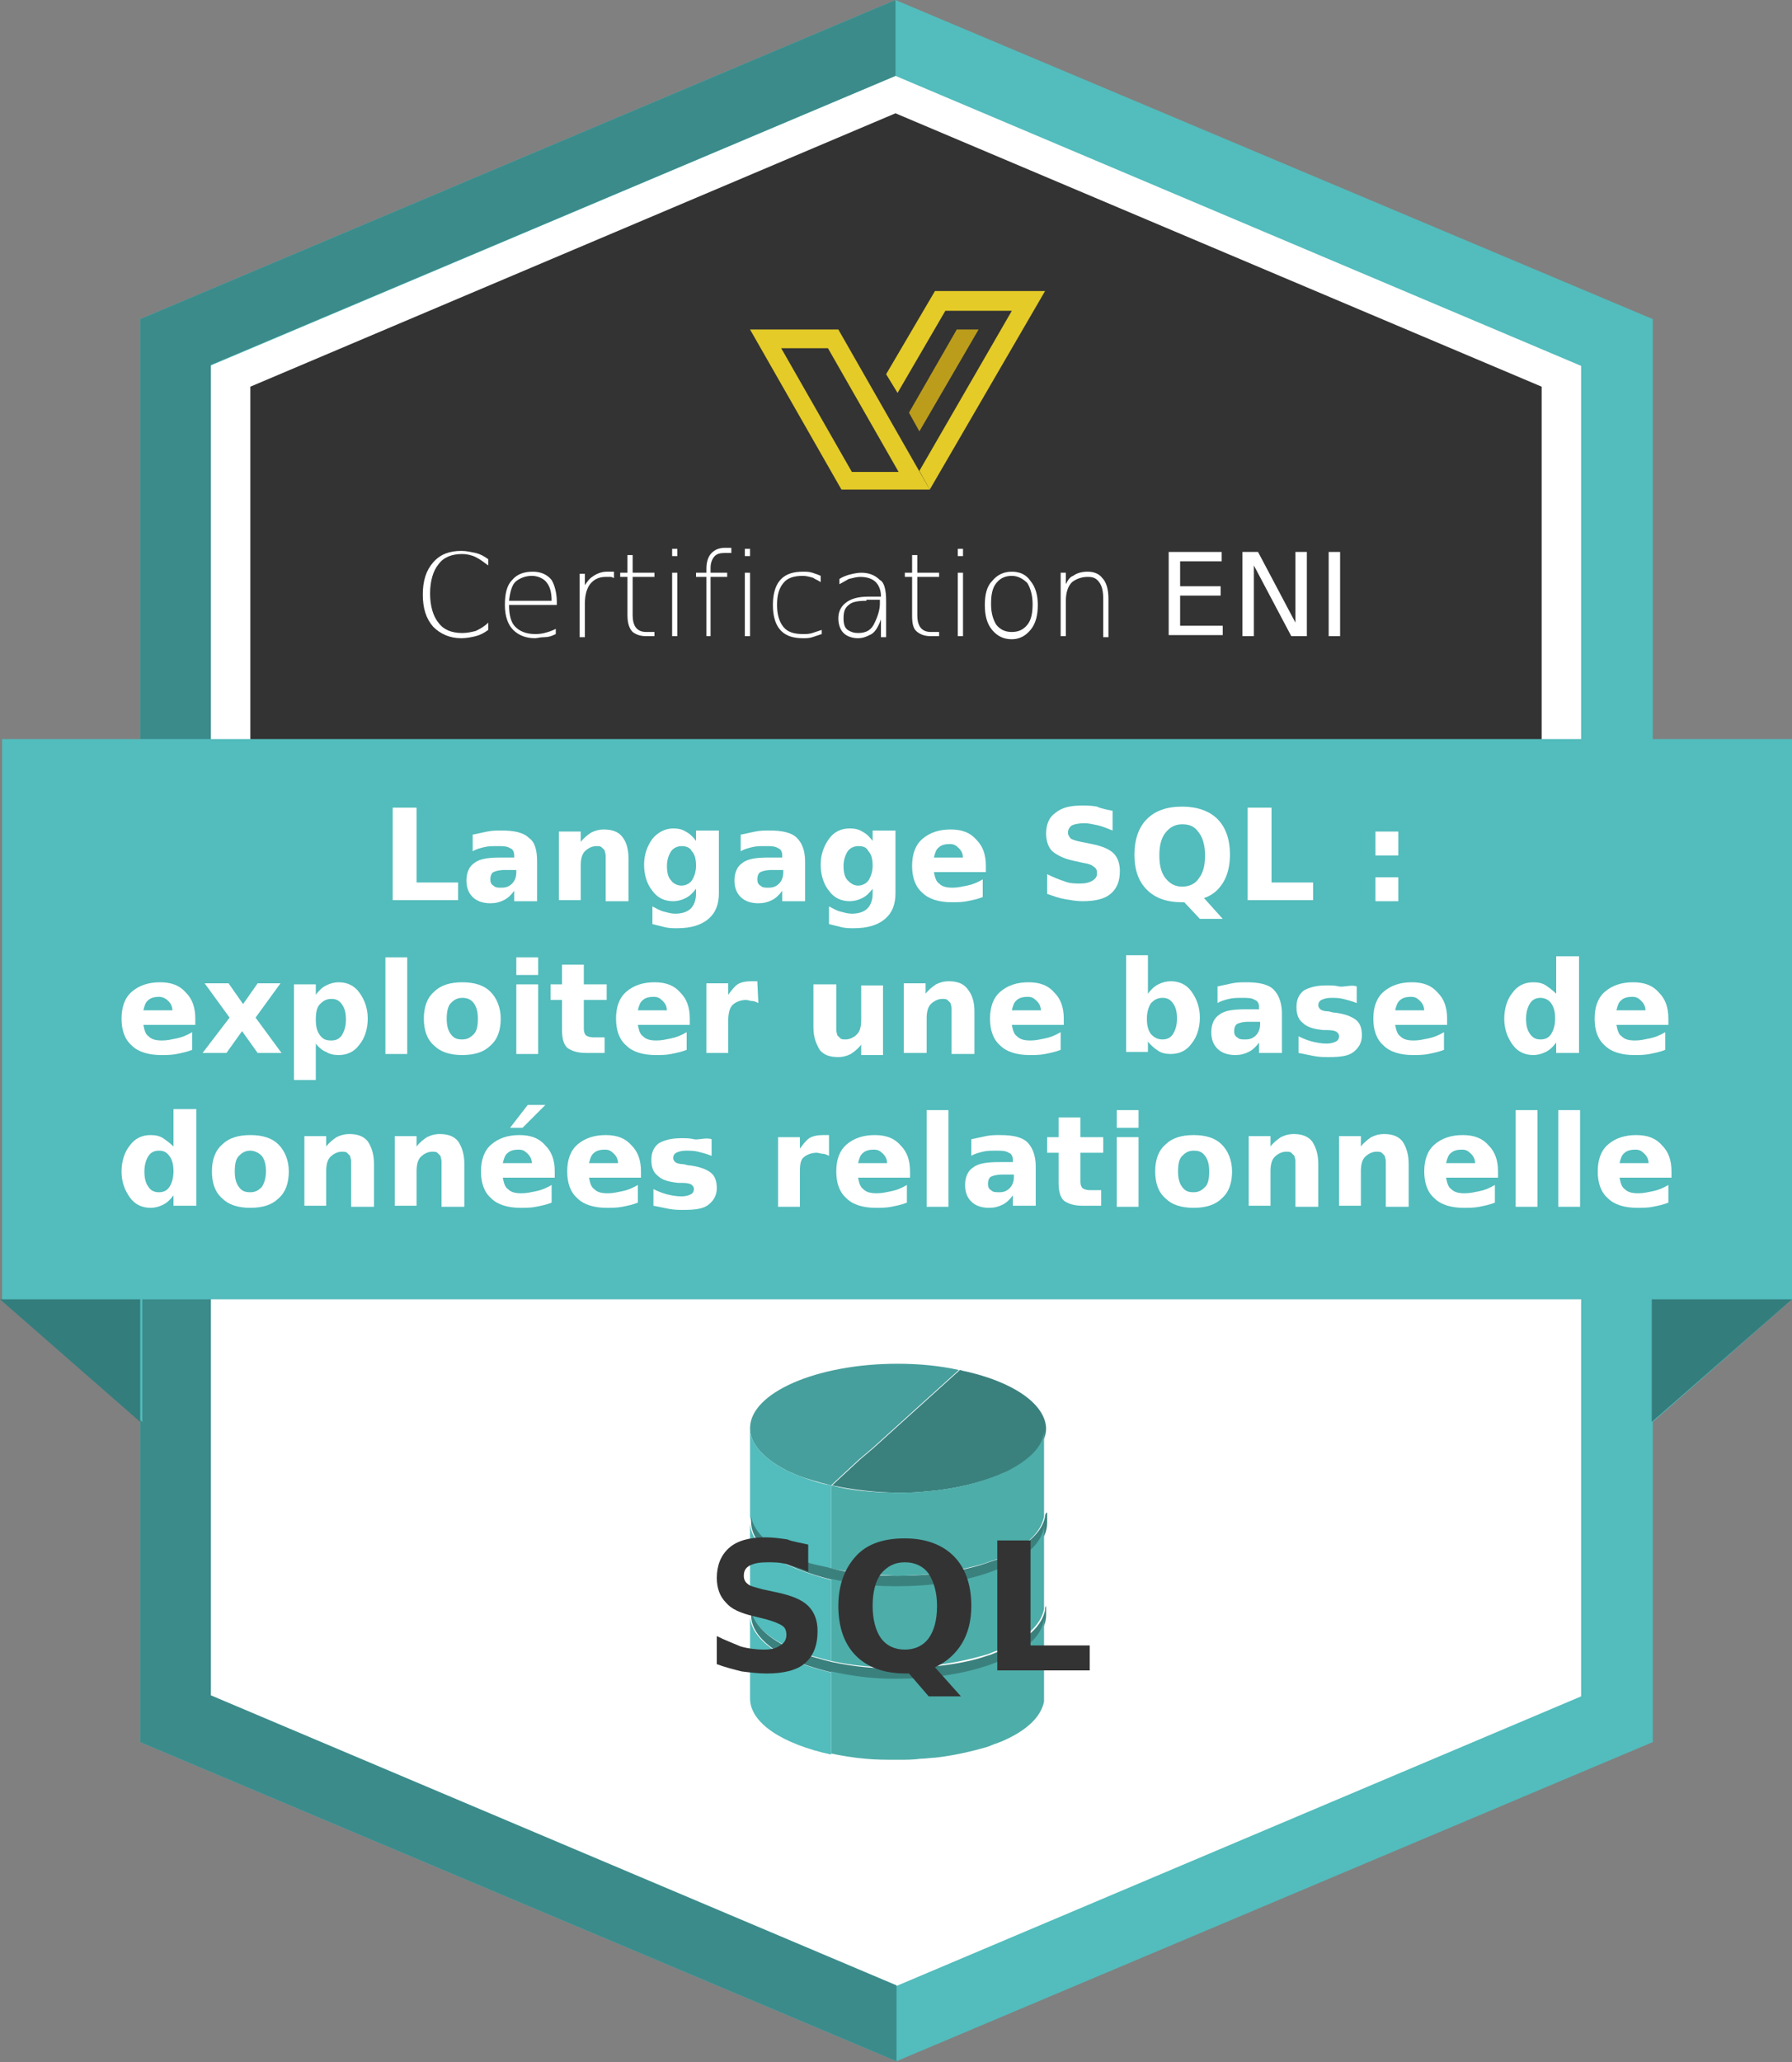 <?xml version="1.0" encoding="utf-8"?>
<!-- Generator: Adobe Illustrator 27.7.0, SVG Export Plug-In . SVG Version: 6.00 Build 0)  -->
<svg version="1.1" id="Calque_1" xmlns="http://www.w3.org/2000/svg" xmlns:xlink="http://www.w3.org/1999/xlink" x="0px" y="0px"
	 viewBox="0 0 172.5 198.4" style="enable-background:new 0 0 172.5 198.4;" xml:space="preserve">
<rect x="0" y="0" width="172.5" height="198.4" fill="#808080" stroke="none"/>
<style type="text/css">
	.st0{fill:#FFFFFF;}
	.st1{fill:#333333;}
	.st2{fill:#E4CB27;}
	.st3{fill:#BC9D1B;}
	.st4{enable-background:new    ;}
	.st5{fill:#53BCBC;}
	.st6{fill:#3B8B8B;}
	.st7{fill:#347D7D;}
	.st8{fill:#469F9C;}
	.st9{fill:#3A817E;}
	.st10{fill:#4DADA9;}
</style>
<g>
	<polygon class="st0" points="86.8,4.4 18.1,33.4 18.1,162.7 86.8,191.7 155.5,162.7 155.5,33.4 	"/>
</g>
<g>
	<g>
		<polygon class="st1" points="86.2,10.9 24.1,37.2 24.1,110.5 148.4,110.5 148.4,37.2 		"/>
	</g>
	<g>
		<path class="st2" d="M75.2,33.5h4.5l6.8,11.9H82L75.2,33.5 M72.2,31.7L81,47.1h8.5l-8.8-15.4L72.2,31.7L72.2,31.7z"/>
		<g>
			<polygon class="st2" points="86.4,37.8 85.3,36 90,28 100.6,28 89.5,47.1 88.5,45.3 97.4,29.9 91,29.9 			"/>
		</g>
		<polygon class="st3" points="94.2,31.7 92.1,31.7 87.5,39.7 88.5,41.5 		"/>
	</g>
	<g class="st4">
		<path class="st0" d="M47,53.8v0.6c-0.4-0.3-0.8-0.6-1.2-0.8c-0.4-0.2-0.9-0.3-1.3-0.3c-1,0-1.8,0.3-2.3,1
			c-0.5,0.6-0.8,1.6-0.8,2.8s0.3,2.2,0.8,2.8c0.5,0.7,1.3,1,2.3,1c0.5,0,0.9-0.1,1.3-0.2c0.4-0.2,0.8-0.4,1.2-0.8v0.7
			c-0.4,0.3-0.8,0.5-1.2,0.6c-0.4,0.1-0.9,0.2-1.4,0.2c-1.1,0-2-0.4-2.7-1.1c-0.7-0.8-1-1.8-1-3.1c0-1.3,0.3-2.3,1-3.1
			c0.7-0.8,1.6-1.1,2.7-1.1c0.5,0,0.9,0.1,1.4,0.2C46.2,53.3,46.6,53.5,47,53.8z"/>
		<path class="st0" d="M53.6,57.9v0.3H49c0,1,0.2,1.7,0.6,2.1c0.4,0.4,1,0.7,1.9,0.7c0.2,0,0.5,0,0.9-0.1c0.4-0.1,0.7-0.2,1.1-0.4
			v0.5c-0.4,0.2-0.7,0.3-1.1,0.3s-0.7,0.1-0.9,0.1c-0.9,0-1.6-0.3-2.1-0.8c-0.5-0.5-0.8-1.3-0.8-2.4c0-1.1,0.2-1.9,0.7-2.4
			c0.5-0.6,1.2-0.8,2-0.8c0.8,0,1.4,0.3,1.8,0.8C53.4,56.3,53.6,57.1,53.6,57.9z M53.1,57.8c0-0.9-0.2-1.5-0.6-1.9
			c-0.3-0.3-0.8-0.5-1.3-0.5c-0.6,0-1.1,0.2-1.5,0.5c-0.4,0.3-0.6,1-0.7,1.9H53.1z"/>
		<path class="st0" d="M59.1,55.6c-0.1,0-0.2-0.1-0.3-0.1c-0.1,0-0.3,0-0.5,0c-0.6,0-1.1,0.2-1.5,0.7c-0.3,0.4-0.5,1-0.5,1.9v3.2
			h-0.5v-6.1h0.5v1.1c0.2-0.3,0.4-0.6,0.7-0.8c0.4-0.3,0.9-0.5,1.4-0.5c0.1,0,0.3,0,0.4,0c0.1,0,0.2,0,0.3,0V55.6z"/>
		<path class="st0" d="M60.9,53.4v1.7h2.1v0.4h-2.1v3.7c0,0.5,0.1,0.8,0.2,1c0.2,0.4,0.6,0.6,1.1,0.6h0.8v0.4h-0.8
			c-0.5,0-0.9-0.1-1.3-0.4c-0.3-0.3-0.5-0.8-0.5-1.6v-3.7h-0.7v-0.4h0.7v-1.7H60.9z"/>
		<path class="st0" d="M64.7,52.8h0.5v0.7h-0.5V52.8z M64.7,55.1h0.5v6.1h-0.5V55.1z"/>
		<path class="st0" d="M70.4,52.8v0.4h-0.7c-0.4,0-0.7,0.1-0.9,0.3c-0.2,0.2-0.4,0.6-0.4,1.1v0.5h1.6v0.4h-1.6v5.7H68v-5.7h-1v-0.4
			h1v-0.4c0-0.7,0.2-1.2,0.5-1.5c0.3-0.3,0.7-0.5,1.3-0.5H70.4z"/>
		<path class="st0" d="M71.7,52.8h0.5v0.7h-0.5V52.8z M71.7,55.1h0.5v6.1h-0.5V55.1z"/>
		<path class="st0" d="M79,55.4V56c-0.3-0.2-0.6-0.3-0.7-0.4c-0.3-0.1-0.7-0.2-1-0.2c-0.9,0-1.5,0.2-1.9,0.7
			c-0.4,0.5-0.6,1.1-0.6,2.1c0,0.9,0.2,1.6,0.6,2.1c0.4,0.5,1,0.7,1.9,0.7c0.3,0,0.6,0,0.9-0.1c0.3-0.1,0.6-0.2,0.9-0.3V61
			c-0.3,0.1-0.6,0.2-0.9,0.3c-0.3,0.1-0.6,0.1-0.9,0.1c-0.9,0-1.6-0.2-2.1-0.7c-0.5-0.5-0.8-1.3-0.8-2.5s0.3-2,0.8-2.5
			c0.5-0.5,1.2-0.7,2.1-0.7c0.3,0,0.6,0,0.9,0.1C78.5,55.2,78.8,55.3,79,55.4z"/>
		<path class="st0" d="M85.3,57.8v3.5h-0.5v-1.7c-0.3,0.8-0.6,1.3-1.1,1.5c-0.4,0.2-0.7,0.3-1.1,0.3c-0.6,0-1.1-0.2-1.4-0.5
			c-0.3-0.3-0.5-0.8-0.5-1.4s0.2-1.1,0.7-1.5c0.5-0.4,1.2-0.6,2.2-0.6h1.2v-0.1c0-0.5-0.2-1-0.5-1.3c-0.3-0.3-0.8-0.5-1.5-0.5
			c-0.3,0-0.7,0.1-1.1,0.2c-0.2,0.1-0.5,0.3-0.9,0.5v-0.5c0.3-0.2,0.6-0.3,0.9-0.4c0.4-0.1,0.8-0.2,1.2-0.2c0.7,0,1.3,0.2,1.8,0.7
			C85.1,56,85.3,56.7,85.3,57.8z M83.4,57.8c-0.8,0-1.4,0.1-1.7,0.4c-0.4,0.3-0.5,0.7-0.5,1.3c0,0.5,0.1,0.9,0.4,1.1
			c0.3,0.2,0.6,0.3,1,0.3c0.8,0,1.3-0.3,1.6-1c0.3-0.6,0.5-1.3,0.5-1.8v-0.4H83.4z"/>
		<path class="st0" d="M88.3,53.4v1.7h2.1v0.4h-2.1v3.7c0,0.5,0.1,0.8,0.2,1c0.2,0.4,0.6,0.6,1.1,0.6h0.8v0.4h-0.8
			c-0.5,0-0.9-0.1-1.3-0.4s-0.5-0.8-0.5-1.6v-3.7h-0.7v-0.4h0.7v-1.7H88.3z"/>
		<path class="st0" d="M92.2,52.8h0.5v0.7h-0.5V52.8z M92.2,55.1h0.5v6.1h-0.5V55.1z"/>
		<path class="st0" d="M97.4,55c0.8,0,1.4,0.3,1.8,0.9c0.5,0.6,0.7,1.4,0.7,2.3c0,1-0.2,1.8-0.7,2.4c-0.5,0.6-1.1,0.9-1.8,0.9
			c-0.8,0-1.4-0.3-1.9-0.9c-0.5-0.6-0.7-1.4-0.7-2.4c0-1,0.2-1.8,0.7-2.3C96,55.3,96.6,55,97.4,55z M97.4,55.4
			c-0.6,0-1.1,0.2-1.5,0.7c-0.4,0.5-0.5,1.2-0.5,2c0,0.9,0.2,1.5,0.5,2c0.4,0.5,0.9,0.7,1.5,0.7c0.6,0,1.1-0.2,1.5-0.7
			c0.4-0.5,0.5-1.2,0.5-2c0-0.8-0.2-1.5-0.5-2C98.5,55.7,98,55.4,97.4,55.4z"/>
		<path class="st0" d="M106.7,57.6v3.7h-0.5v-3.6c0-0.8-0.1-1.3-0.4-1.7s-0.6-0.5-1.1-0.5c-0.6,0-1.1,0.2-1.5,0.5
			c-0.4,0.4-0.6,1-0.6,1.8v3.4h-0.5v-6.1h0.5v1.1c0.2-0.4,0.4-0.7,0.7-0.8c0.4-0.3,0.9-0.4,1.4-0.4c0.6,0,1.1,0.2,1.4,0.6
			C106.5,56,106.7,56.7,106.7,57.6z"/>
	</g>
	<g class="st4">
		<path class="st0" d="M112.5,53.1h5.1V54h-4v2.4h3.9v0.9h-3.9v2.9h4.1v0.9h-5.2V53.1z"/>
		<path class="st0" d="M119.6,53.1h1.5l3.6,6.8v-6.8h1.1v8.1h-1.5l-3.6-6.8v6.8h-1.1V53.1z"/>
		<path class="st0" d="M127.9,53.1h1.1v8.1h-1.1V53.1z"/>
	</g>
</g>
<path class="st5" d="M86.2,7.3l66,27.9v128l-66,27.9l-66-27.9v-128L86.2,7.3 M86.2,0L13.5,30.7v136.9l72.8,30.7l72.8-30.7V30.7
	L86.2,0L86.2,0z"/>
<path class="st6" d="M86.2,7.3V0l0,0L13.5,30.7v136.9l72.8,30.7V191l-66-27.9v-128L86.2,7.3"/>
<path class="st5" d="M0.2,71.1V125l13.5,11.8V125H155c0.3,0,4.1,11.8,4.1,11.8l13.4-11.8V71.1H0.2z"/>
<polygon class="st7" points="13.5,136.8 0,125 13.5,125 "/>
<polygon class="st7" points="159,136.8 172.5,125 159,125 "/>
<g class="st4">
	<path class="st0" d="M37.8,77.7h2.3v7.2h4v1.7h-6.3V77.7z"/>
	<path class="st0" d="M51.7,82.9v3.8h-2.2v-1c-0.3,0.4-0.6,0.7-1,0.9c-0.4,0.2-0.8,0.3-1.3,0.3c-0.7,0-1.3-0.2-1.7-0.6
		c-0.4-0.4-0.6-0.9-0.6-1.6c0-0.8,0.3-1.4,0.8-1.7c0.5-0.4,1.4-0.5,2.5-0.5h1.3v-0.2c0-0.3-0.1-0.6-0.4-0.7
		c-0.3-0.2-0.7-0.2-1.2-0.2c-0.5,0-0.9,0-1.3,0.1s-0.8,0.2-1.1,0.4v-1.6c0.5-0.1,0.9-0.2,1.4-0.3c0.5-0.1,0.9-0.1,1.4-0.1
		c1.2,0,2.1,0.2,2.6,0.7C51.5,81,51.7,81.8,51.7,82.9z M48.5,83.7c-0.4,0-0.8,0.1-1,0.2s-0.3,0.4-0.3,0.7c0,0.3,0.1,0.5,0.3,0.6
		c0.2,0.2,0.4,0.2,0.8,0.2c0.4,0,0.7-0.1,1-0.4s0.4-0.7,0.4-1.1v-0.2H48.5z"/>
	<path class="st0" d="M60.5,82.6v4.1h-2.2V86v-2.5c0-0.6,0-1,0-1.2c0-0.2-0.1-0.4-0.1-0.5c-0.1-0.1-0.2-0.2-0.3-0.3
		c-0.1-0.1-0.3-0.1-0.5-0.1c-0.4,0-0.8,0.2-1.1,0.5c-0.3,0.3-0.4,0.8-0.4,1.4v3.3h-2.1V80h2.1v1c0.3-0.4,0.7-0.7,1-0.9
		c0.4-0.2,0.8-0.3,1.2-0.3c0.8,0,1.4,0.2,1.8,0.7C60.3,81,60.5,81.7,60.5,82.6z"/>
	<path class="st0" d="M67,85.5c-0.3,0.4-0.6,0.7-1,0.9c-0.4,0.2-0.8,0.3-1.2,0.3c-0.8,0-1.5-0.3-2-1c-0.5-0.6-0.8-1.5-0.8-2.5
		c0-1,0.3-1.8,0.8-2.5c0.5-0.6,1.2-1,2-1c0.5,0,0.9,0.1,1.2,0.3c0.4,0.2,0.7,0.5,1,0.9v-1h2.2v6c0,1.1-0.3,1.9-1,2.5
		c-0.7,0.6-1.7,0.9-3,0.9c-0.4,0-0.8,0-1.2-0.1c-0.4-0.1-0.8-0.2-1.2-0.3v-1.7c0.4,0.2,0.7,0.4,1.1,0.5c0.4,0.1,0.7,0.2,1.1,0.2
		c0.7,0,1.2-0.2,1.5-0.5c0.3-0.3,0.5-0.8,0.5-1.4V85.5z M65.6,81.4c-0.4,0-0.8,0.2-1,0.5c-0.2,0.3-0.4,0.8-0.4,1.4
		c0,0.6,0.1,1.1,0.4,1.4c0.2,0.3,0.6,0.5,1,0.5c0.4,0,0.8-0.2,1-0.5c0.2-0.3,0.4-0.8,0.4-1.4c0-0.6-0.1-1.1-0.4-1.4
		C66.4,81.5,66,81.4,65.6,81.4z"/>
	<path class="st0" d="M77.5,82.9v3.8h-2.2v-1c-0.3,0.4-0.6,0.7-1,0.9c-0.4,0.2-0.8,0.3-1.3,0.3c-0.7,0-1.3-0.2-1.7-0.6
		c-0.4-0.4-0.6-0.9-0.6-1.6c0-0.8,0.3-1.4,0.8-1.7c0.5-0.4,1.4-0.5,2.5-0.5h1.3v-0.2c0-0.3-0.1-0.6-0.4-0.7
		c-0.3-0.2-0.7-0.2-1.2-0.2c-0.5,0-0.9,0-1.3,0.1s-0.8,0.2-1.1,0.4v-1.6c0.5-0.1,0.9-0.2,1.4-0.3c0.5-0.1,0.9-0.1,1.4-0.1
		c1.2,0,2.1,0.2,2.6,0.7S77.5,81.8,77.5,82.9z M74.2,83.7c-0.4,0-0.8,0.1-1,0.2s-0.3,0.4-0.3,0.7c0,0.3,0.1,0.5,0.3,0.6
		c0.2,0.2,0.4,0.2,0.8,0.2c0.4,0,0.7-0.1,1-0.4c0.3-0.3,0.4-0.7,0.4-1.1v-0.2H74.2z"/>
	<path class="st0" d="M84,85.5c-0.3,0.4-0.6,0.7-1,0.9c-0.4,0.2-0.8,0.3-1.2,0.3c-0.8,0-1.5-0.3-2-1c-0.5-0.6-0.8-1.5-0.8-2.5
		c0-1,0.3-1.8,0.8-2.5s1.2-1,2-1c0.5,0,0.9,0.1,1.2,0.3c0.4,0.2,0.7,0.5,1,0.9v-1h2.2v6c0,1.1-0.3,1.9-1,2.5c-0.7,0.6-1.7,0.9-3,0.9
		c-0.4,0-0.8,0-1.2-0.1c-0.4-0.1-0.8-0.2-1.2-0.3v-1.7c0.4,0.2,0.7,0.4,1.1,0.5c0.4,0.1,0.7,0.2,1.1,0.2c0.7,0,1.2-0.2,1.5-0.5
		c0.3-0.3,0.5-0.8,0.5-1.4V85.5z M82.6,81.4c-0.4,0-0.8,0.2-1,0.5c-0.2,0.3-0.4,0.8-0.4,1.4c0,0.6,0.1,1.1,0.4,1.4s0.6,0.5,1,0.5
		c0.4,0,0.8-0.2,1-0.5c0.2-0.3,0.4-0.8,0.4-1.4c0-0.6-0.1-1.1-0.4-1.4C83.4,81.5,83.1,81.4,82.6,81.4z"/>
	<path class="st0" d="M94.9,83.3v0.6h-5c0.1,0.5,0.2,0.9,0.5,1.1c0.3,0.3,0.7,0.4,1.3,0.4c0.5,0,0.9-0.1,1.4-0.2
		c0.5-0.1,1-0.3,1.5-0.6v1.7c-0.5,0.2-1,0.3-1.5,0.4c-0.5,0.1-1,0.1-1.5,0.1c-1.2,0-2.2-0.3-2.8-0.9c-0.7-0.6-1-1.5-1-2.6
		c0-1.1,0.3-2,1-2.6c0.7-0.6,1.6-0.9,2.7-0.9c1.1,0,1.9,0.3,2.5,1C94.6,81.4,94.9,82.2,94.9,83.3z M92.7,82.6c0-0.4-0.1-0.7-0.4-1
		s-0.5-0.4-0.9-0.4c-0.4,0-0.8,0.1-1,0.3c-0.3,0.2-0.4,0.6-0.5,1H92.7z"/>
	<path class="st0" d="M107.1,78v1.9c-0.5-0.2-1-0.4-1.4-0.5c-0.5-0.1-0.9-0.2-1.3-0.2c-0.6,0-1,0.1-1.2,0.2s-0.4,0.4-0.4,0.7
		c0,0.2,0.1,0.4,0.3,0.6c0.2,0.1,0.5,0.2,1,0.3l1,0.2c1,0.2,1.7,0.5,2.1,0.9c0.4,0.4,0.6,1,0.6,1.7c0,1-0.3,1.7-0.9,2.2
		c-0.6,0.5-1.5,0.7-2.7,0.7c-0.6,0-1.1-0.1-1.7-0.2c-0.6-0.1-1.1-0.3-1.7-0.5v-1.9c0.6,0.3,1.1,0.5,1.7,0.7c0.5,0.2,1,0.2,1.5,0.2
		c0.5,0,0.9-0.1,1.2-0.3c0.3-0.2,0.4-0.4,0.4-0.7c0-0.3-0.1-0.5-0.3-0.6c-0.2-0.2-0.5-0.3-1.1-0.4l-0.9-0.2c-0.9-0.2-1.5-0.5-2-0.9
		c-0.4-0.4-0.6-1-0.6-1.7c0-0.9,0.3-1.6,0.9-2c0.6-0.5,1.4-0.7,2.5-0.7c0.5,0,1,0,1.5,0.1C106,77.8,106.6,77.9,107.1,78z"/>
	<path class="st0" d="M114,86.8h-0.2c-1.5,0-2.6-0.4-3.4-1.2c-0.8-0.8-1.2-1.9-1.2-3.4c0-1.4,0.4-2.6,1.2-3.4
		c0.8-0.8,1.9-1.2,3.4-1.2c1.4,0,2.6,0.4,3.4,1.2c0.8,0.8,1.2,2,1.2,3.4c0,1-0.2,1.9-0.6,2.6c-0.4,0.7-1,1.3-1.9,1.6l1.8,2h-2.2
		L114,86.8z M113.8,79.3c-0.7,0-1.2,0.3-1.6,0.8c-0.4,0.5-0.6,1.2-0.6,2.2c0,1,0.2,1.7,0.6,2.2c0.4,0.5,0.9,0.8,1.6,0.8
		c0.7,0,1.3-0.3,1.6-0.8c0.4-0.5,0.6-1.2,0.6-2.2c0-0.9-0.2-1.7-0.6-2.2C115,79.5,114.5,79.3,113.8,79.3z"/>
	<path class="st0" d="M120.1,77.7h2.3v7.2h4v1.7h-6.3V77.7z"/>
	<path class="st0" d="M132.4,80h2.2v2.3h-2.2V80z M132.4,84.4h2.2v2.3h-2.2V84.4z"/>
</g>
<g class="st4">
	<path class="st0" d="M18.8,98v0.6h-5c0.1,0.5,0.2,0.9,0.5,1.1c0.3,0.3,0.7,0.4,1.3,0.4c0.5,0,0.9-0.1,1.4-0.2
		c0.5-0.1,1-0.3,1.5-0.6v1.7c-0.5,0.2-1,0.3-1.5,0.4c-0.5,0.1-1,0.1-1.5,0.1c-1.2,0-2.2-0.3-2.8-0.9c-0.7-0.6-1-1.5-1-2.6
		c0-1.1,0.3-2,1-2.6c0.7-0.6,1.6-0.9,2.7-0.9c1.1,0,1.9,0.3,2.5,1C18.5,96.1,18.8,96.9,18.8,98z M16.6,97.3c0-0.4-0.1-0.7-0.4-1
		c-0.2-0.2-0.5-0.4-0.9-0.4c-0.4,0-0.8,0.1-1,0.3c-0.3,0.2-0.4,0.6-0.5,1H16.6z"/>
	<path class="st0" d="M22.1,97.9l-2.4-3.3H22l1.4,2l1.4-2H27l-2.4,3.3l2.5,3.4h-2.3l-1.5-2.1l-1.5,2.1h-2.3L22.1,97.9z"/>
	<path class="st0" d="M30.4,100.4v3.5h-2.1v-9.2h2.1v1c0.3-0.4,0.6-0.7,1-0.9c0.4-0.2,0.8-0.3,1.2-0.3c0.8,0,1.5,0.3,2,1
		c0.5,0.7,0.8,1.5,0.8,2.5c0,1-0.3,1.9-0.8,2.5c-0.5,0.7-1.2,1-2,1c-0.5,0-0.9-0.1-1.2-0.3C31.1,101.1,30.7,100.8,30.4,100.4z
		 M31.9,96.1c-0.5,0-0.8,0.2-1.1,0.5s-0.4,0.8-0.4,1.5c0,0.6,0.1,1.1,0.4,1.5s0.6,0.5,1.1,0.5c0.5,0,0.8-0.2,1-0.5s0.4-0.8,0.4-1.5
		c0-0.6-0.1-1.1-0.4-1.5S32.3,96.1,31.9,96.1z"/>
	<path class="st0" d="M37.1,92.1h2.1v9.3h-2.1V92.1z"/>
	<path class="st0" d="M44.5,94.5c1.2,0,2.1,0.3,2.7,0.9c0.6,0.6,1,1.5,1,2.6c0,1.1-0.3,2-1,2.6c-0.6,0.6-1.5,0.9-2.7,0.9
		c-1.2,0-2.1-0.3-2.7-0.9c-0.7-0.6-1-1.5-1-2.6c0-1.1,0.3-2,1-2.6C42.4,94.8,43.3,94.5,44.5,94.5z M44.5,96c-0.5,0-0.8,0.2-1.1,0.5
		S43,97.4,43,98c0,0.6,0.1,1.1,0.4,1.5s0.6,0.5,1.1,0.5c0.5,0,0.8-0.2,1.1-0.5s0.4-0.8,0.4-1.5c0-0.6-0.1-1.1-0.4-1.5
		S44.9,96,44.5,96z"/>
	<path class="st0" d="M49.7,92.1h2.1v1.7h-2.1V92.1z M49.7,94.7h2.1v6.7h-2.1V94.7z"/>
	<path class="st0" d="M56.2,92.8v1.9h2.2v1.5h-2.2V99c0,0.3,0.1,0.5,0.2,0.6c0.1,0.1,0.4,0.2,0.7,0.2h1.1v1.5h-1.8
		c-0.8,0-1.4-0.2-1.8-0.5c-0.4-0.4-0.5-1-0.5-1.8v-2.8H53v-1.5h1.1v-1.9H56.2z"/>
	<path class="st0" d="M66.4,98v0.6h-5c0.1,0.5,0.2,0.9,0.5,1.1c0.3,0.3,0.7,0.4,1.3,0.4c0.5,0,0.9-0.1,1.4-0.2
		c0.5-0.1,1-0.3,1.5-0.6v1.7c-0.5,0.2-1,0.3-1.5,0.4c-0.5,0.1-1,0.1-1.5,0.1c-1.2,0-2.2-0.3-2.8-0.9c-0.7-0.6-1-1.5-1-2.6
		c0-1.1,0.3-2,1-2.6c0.7-0.6,1.6-0.9,2.7-0.9c1.1,0,1.9,0.3,2.5,1C66.1,96.1,66.4,96.9,66.4,98z M64.2,97.3c0-0.4-0.1-0.7-0.4-1
		s-0.5-0.4-0.9-0.4c-0.4,0-0.8,0.1-1,0.3c-0.3,0.2-0.4,0.6-0.5,1H64.2z"/>
	<path class="st0" d="M73,96.5c-0.2-0.1-0.4-0.2-0.6-0.2c-0.2,0-0.4-0.1-0.6-0.1c-0.5,0-1,0.2-1.3,0.5s-0.4,0.9-0.4,1.5v3.1H68v-6.7
		h2.1v1.1c0.3-0.4,0.6-0.8,0.9-1s0.8-0.3,1.3-0.3c0.1,0,0.1,0,0.2,0c0.1,0,0.2,0,0.4,0L73,96.5z"/>
	<path class="st0" d="M78.3,98.8v-4.1h2.2v0.7c0,0.4,0,0.8,0,1.4s0,0.9,0,1.1c0,0.5,0,0.9,0,1.2c0,0.2,0.1,0.4,0.1,0.5
		c0.1,0.1,0.2,0.2,0.3,0.3c0.1,0.1,0.3,0.1,0.5,0.1c0.4,0,0.8-0.2,1.1-0.5s0.4-0.8,0.4-1.4v-3.3H85v6.7h-2.1v-1
		c-0.3,0.4-0.7,0.7-1,0.9c-0.4,0.2-0.8,0.3-1.2,0.3c-0.8,0-1.4-0.2-1.8-0.7C78.5,100.3,78.3,99.7,78.3,98.8z"/>
	<path class="st0" d="M93.8,97.3v4.1h-2.2v-0.7v-2.5c0-0.6,0-1,0-1.2c0-0.2-0.1-0.4-0.1-0.5c-0.1-0.1-0.2-0.2-0.3-0.3
		c-0.1-0.1-0.3-0.1-0.5-0.1c-0.4,0-0.8,0.2-1.1,0.5s-0.4,0.8-0.4,1.4v3.3H87v-6.7h2.1v1c0.3-0.4,0.7-0.7,1-0.9
		c0.4-0.2,0.8-0.3,1.2-0.3c0.8,0,1.4,0.2,1.8,0.7C93.6,95.7,93.8,96.4,93.8,97.3z"/>
	<path class="st0" d="M102.4,98v0.6h-5c0.1,0.5,0.2,0.9,0.5,1.1c0.3,0.3,0.7,0.4,1.3,0.4c0.5,0,0.9-0.1,1.4-0.2
		c0.5-0.1,1-0.3,1.5-0.6v1.7c-0.5,0.2-1,0.3-1.5,0.4c-0.5,0.1-1,0.1-1.5,0.1c-1.2,0-2.2-0.3-2.8-0.9c-0.7-0.6-1-1.5-1-2.6
		c0-1.1,0.3-2,1-2.6c0.7-0.6,1.6-0.9,2.7-0.9c1.1,0,1.9,0.3,2.5,1C102.1,96.1,102.4,96.9,102.4,98z M100.2,97.3c0-0.4-0.1-0.7-0.4-1
		s-0.5-0.4-0.9-0.4c-0.4,0-0.8,0.1-1,0.3c-0.3,0.2-0.4,0.6-0.5,1H100.2z"/>
	<path class="st0" d="M110.5,95.6c0.3-0.4,0.6-0.7,1-0.9s0.8-0.3,1.2-0.3c0.8,0,1.5,0.3,2,1c0.5,0.7,0.8,1.5,0.8,2.5
		c0,1-0.3,1.9-0.8,2.5c-0.5,0.7-1.2,1-2,1c-0.5,0-0.9-0.1-1.2-0.3s-0.7-0.5-1-0.9v1h-2.1v-9.3h2.1V95.6z M111.9,100
		c0.5,0,0.8-0.2,1-0.5s0.4-0.8,0.4-1.5c0-0.6-0.1-1.1-0.4-1.5s-0.6-0.5-1-0.5c-0.5,0-0.8,0.2-1.1,0.5c-0.2,0.3-0.4,0.8-0.4,1.5
		c0,0.6,0.1,1.1,0.4,1.5C111.1,99.8,111.4,100,111.9,100z"/>
	<path class="st0" d="M123.4,97.5v3.8h-2.2v-1c-0.3,0.4-0.6,0.7-1,0.9c-0.4,0.2-0.8,0.3-1.3,0.3c-0.7,0-1.3-0.2-1.7-0.6
		c-0.4-0.4-0.6-0.9-0.6-1.6c0-0.8,0.3-1.4,0.8-1.7c0.5-0.4,1.4-0.5,2.5-0.5h1.3v-0.2c0-0.3-0.1-0.6-0.4-0.7
		c-0.3-0.2-0.7-0.2-1.2-0.2c-0.5,0-0.9,0-1.3,0.1s-0.8,0.2-1.1,0.4v-1.6c0.5-0.1,0.9-0.2,1.4-0.3c0.5-0.1,0.9-0.1,1.4-0.1
		c1.2,0,2.1,0.2,2.6,0.7S123.4,96.5,123.4,97.5z M120.1,98.3c-0.4,0-0.8,0.1-1,0.2s-0.3,0.4-0.3,0.7c0,0.3,0.1,0.5,0.3,0.6
		c0.2,0.2,0.4,0.2,0.8,0.2c0.4,0,0.7-0.1,1-0.4c0.3-0.3,0.4-0.7,0.4-1.1v-0.2H120.1z"/>
	<path class="st0" d="M130.6,94.9v1.6c-0.5-0.2-0.9-0.3-1.3-0.4c-0.4-0.1-0.8-0.1-1.2-0.1c-0.4,0-0.7,0.1-0.9,0.2s-0.3,0.3-0.3,0.5
		c0,0.2,0.1,0.3,0.2,0.4c0.1,0.1,0.4,0.2,0.8,0.2l0.4,0.1c1.1,0.1,1.8,0.4,2.2,0.7c0.4,0.3,0.6,0.8,0.6,1.5c0,0.7-0.3,1.2-0.8,1.6
		c-0.5,0.4-1.3,0.5-2.4,0.5c-0.4,0-0.9,0-1.4-0.1c-0.5-0.1-1-0.2-1.5-0.3v-1.6c0.4,0.2,0.9,0.4,1.3,0.5s0.9,0.2,1.4,0.2
		c0.4,0,0.7-0.1,0.9-0.2c0.2-0.1,0.3-0.3,0.3-0.5c0-0.2-0.1-0.3-0.2-0.4s-0.4-0.2-0.9-0.2l-0.4,0c-1-0.1-1.6-0.3-2-0.7
		c-0.4-0.3-0.6-0.8-0.6-1.5c0-0.7,0.2-1.2,0.7-1.6c0.5-0.3,1.2-0.5,2.2-0.5c0.4,0,0.8,0,1.2,0.1S130.1,94.7,130.6,94.9z"/>
	<path class="st0" d="M139.3,98v0.6h-5c0.1,0.5,0.2,0.9,0.5,1.1c0.3,0.3,0.7,0.4,1.3,0.4c0.5,0,0.9-0.1,1.4-0.2
		c0.5-0.1,1-0.3,1.5-0.6v1.7c-0.5,0.2-1,0.3-1.5,0.4c-0.5,0.1-1,0.1-1.5,0.1c-1.2,0-2.2-0.3-2.8-0.9c-0.7-0.6-1-1.5-1-2.6
		c0-1.1,0.3-2,1-2.6c0.7-0.6,1.6-0.9,2.7-0.9c1.1,0,1.9,0.3,2.5,1C139,96.1,139.3,96.9,139.3,98z M137.1,97.3c0-0.4-0.1-0.7-0.4-1
		s-0.5-0.4-0.9-0.4c-0.4,0-0.8,0.1-1,0.3c-0.3,0.2-0.4,0.6-0.5,1H137.1z"/>
	<path class="st0" d="M149.8,95.6v-3.6h2.2v9.3h-2.2v-1c-0.3,0.4-0.6,0.7-1,0.9s-0.8,0.3-1.2,0.3c-0.8,0-1.5-0.3-2-1
		c-0.5-0.7-0.8-1.5-0.8-2.5c0-1,0.3-1.9,0.8-2.5c0.5-0.7,1.2-1,2-1c0.5,0,0.9,0.1,1.2,0.3S149.5,95.3,149.8,95.6z M148.3,100
		c0.5,0,0.8-0.2,1-0.5c0.2-0.3,0.4-0.8,0.4-1.5c0-0.6-0.1-1.1-0.4-1.5c-0.2-0.3-0.6-0.5-1-0.5c-0.5,0-0.8,0.2-1,0.5
		s-0.4,0.8-0.4,1.5c0,0.6,0.1,1.1,0.4,1.5S147.9,100,148.3,100z"/>
	<path class="st0" d="M160.6,98v0.6h-5c0.1,0.5,0.2,0.9,0.5,1.1c0.3,0.3,0.7,0.4,1.3,0.4c0.5,0,0.9-0.1,1.4-0.2
		c0.5-0.1,1-0.3,1.5-0.6v1.7c-0.5,0.2-1,0.3-1.5,0.4c-0.5,0.1-1,0.1-1.5,0.1c-1.2,0-2.2-0.3-2.8-0.9c-0.7-0.6-1-1.5-1-2.6
		c0-1.1,0.3-2,1-2.6c0.7-0.6,1.6-0.9,2.7-0.9c1.1,0,1.9,0.3,2.5,1C160.3,96.1,160.6,96.9,160.6,98z M158.4,97.3c0-0.4-0.1-0.7-0.4-1
		s-0.5-0.4-0.9-0.4c-0.4,0-0.8,0.1-1,0.3c-0.3,0.2-0.4,0.6-0.5,1H158.4z"/>
</g>
<g class="st4">
	<path class="st0" d="M16.7,110.3v-3.6h2.2v9.3h-2.2v-1c-0.3,0.4-0.6,0.7-1,0.9c-0.4,0.2-0.8,0.3-1.2,0.3c-0.8,0-1.5-0.3-2-1
		c-0.5-0.7-0.8-1.5-0.8-2.5c0-1,0.3-1.9,0.8-2.5c0.5-0.7,1.2-1,2-1c0.5,0,0.9,0.1,1.2,0.3S16.4,110,16.7,110.3z M15.3,114.7
		c0.5,0,0.8-0.2,1-0.5s0.4-0.8,0.4-1.5c0-0.6-0.1-1.1-0.4-1.5s-0.6-0.5-1-0.5c-0.5,0-0.8,0.2-1,0.5c-0.2,0.3-0.4,0.8-0.4,1.5
		c0,0.6,0.1,1.1,0.4,1.5C14.5,114.5,14.8,114.7,15.3,114.7z"/>
	<path class="st0" d="M24.1,109.2c1.2,0,2.1,0.3,2.7,0.9c0.6,0.6,1,1.5,1,2.6c0,1.1-0.3,2-1,2.6c-0.6,0.6-1.5,0.9-2.7,0.9
		c-1.2,0-2.1-0.3-2.7-0.9c-0.7-0.6-1-1.5-1-2.6c0-1.1,0.3-2,1-2.6C22,109.5,22.9,109.2,24.1,109.2z M24.1,110.7
		c-0.5,0-0.8,0.2-1.1,0.5s-0.4,0.8-0.4,1.5c0,0.6,0.1,1.1,0.4,1.5s0.6,0.5,1.1,0.5c0.5,0,0.8-0.2,1.1-0.5c0.2-0.3,0.4-0.8,0.4-1.5
		c0-0.6-0.1-1.1-0.4-1.5C24.9,110.9,24.5,110.7,24.1,110.7z"/>
	<path class="st0" d="M36,112v4.1h-2.2v-0.7v-2.5c0-0.6,0-1,0-1.2c0-0.2-0.1-0.4-0.1-0.5c-0.1-0.1-0.2-0.2-0.3-0.3
		c-0.1-0.1-0.3-0.1-0.5-0.1c-0.4,0-0.8,0.2-1.1,0.5c-0.3,0.3-0.4,0.8-0.4,1.4v3.3h-2.1v-6.7h2.1v1c0.3-0.4,0.7-0.7,1-0.9
		c0.4-0.2,0.8-0.3,1.2-0.3c0.8,0,1.4,0.2,1.8,0.7C35.8,110.4,36,111.1,36,112z"/>
	<path class="st0" d="M44.7,112v4.1h-2.2v-0.7v-2.5c0-0.6,0-1,0-1.2c0-0.2-0.1-0.4-0.1-0.5c-0.1-0.1-0.2-0.2-0.3-0.3
		c-0.1-0.1-0.3-0.1-0.5-0.1c-0.4,0-0.8,0.2-1.1,0.5s-0.4,0.8-0.4,1.4v3.3H38v-6.7h2.1v1c0.3-0.4,0.7-0.7,1-0.9
		c0.4-0.2,0.8-0.3,1.2-0.3c0.8,0,1.4,0.2,1.8,0.7C44.5,110.4,44.7,111.1,44.7,112z"/>
	<path class="st0" d="M53.4,112.7v0.6h-5c0.1,0.5,0.2,0.9,0.5,1.1c0.3,0.3,0.7,0.4,1.3,0.4c0.5,0,0.9-0.1,1.4-0.2
		c0.5-0.1,1-0.3,1.5-0.6v1.7c-0.5,0.2-1,0.3-1.5,0.4c-0.5,0.1-1,0.1-1.5,0.1c-1.2,0-2.2-0.3-2.8-0.9c-0.7-0.6-1-1.5-1-2.6
		c0-1.1,0.3-2,1-2.6c0.7-0.6,1.6-0.9,2.7-0.9c1.1,0,1.9,0.3,2.5,1C53.1,110.8,53.4,111.6,53.4,112.7z M51.2,112c0-0.4-0.1-0.7-0.4-1
		s-0.5-0.4-0.9-0.4c-0.4,0-0.8,0.1-1,0.3c-0.3,0.2-0.4,0.6-0.5,1H51.2z M50.8,106.3h1.7l-2.2,2.2h-1.2L50.8,106.3z"/>
	<path class="st0" d="M61.7,112.7v0.6h-5c0.1,0.5,0.2,0.9,0.5,1.1c0.3,0.3,0.7,0.4,1.3,0.4c0.5,0,0.9-0.1,1.4-0.2
		c0.5-0.1,1-0.3,1.5-0.6v1.7c-0.5,0.2-1,0.3-1.5,0.4c-0.5,0.1-1,0.1-1.5,0.1c-1.2,0-2.2-0.3-2.8-0.9c-0.7-0.6-1-1.5-1-2.6
		c0-1.1,0.3-2,1-2.6c0.7-0.6,1.6-0.9,2.7-0.9c1.1,0,1.9,0.3,2.5,1C61.4,110.8,61.7,111.6,61.7,112.7z M59.5,112c0-0.4-0.1-0.7-0.4-1
		s-0.5-0.4-0.9-0.4c-0.4,0-0.8,0.1-1,0.3c-0.3,0.2-0.4,0.6-0.5,1H59.5z"/>
	<path class="st0" d="M68.5,109.6v1.6c-0.5-0.2-0.9-0.3-1.3-0.4c-0.4-0.1-0.8-0.1-1.2-0.1c-0.4,0-0.7,0.1-0.9,0.2s-0.3,0.3-0.3,0.5
		c0,0.2,0.1,0.3,0.2,0.4c0.1,0.1,0.4,0.2,0.8,0.2l0.4,0.1c1.1,0.1,1.8,0.4,2.2,0.7c0.4,0.3,0.6,0.8,0.6,1.5c0,0.7-0.3,1.2-0.8,1.6
		c-0.5,0.4-1.3,0.5-2.4,0.5c-0.4,0-0.9,0-1.4-0.1c-0.5-0.1-1-0.2-1.5-0.3v-1.6c0.4,0.2,0.9,0.4,1.3,0.5s0.9,0.2,1.4,0.2
		c0.4,0,0.7-0.1,0.9-0.2c0.2-0.1,0.3-0.3,0.3-0.5c0-0.2-0.1-0.3-0.2-0.4s-0.4-0.2-0.9-0.2l-0.4,0c-1-0.1-1.6-0.3-2-0.7
		c-0.4-0.3-0.6-0.8-0.6-1.5c0-0.7,0.2-1.2,0.7-1.6c0.5-0.3,1.2-0.5,2.2-0.5c0.4,0,0.8,0,1.2,0.1S68,109.4,68.5,109.6z"/>
	<path class="st0" d="M79.8,111.2c-0.2-0.1-0.4-0.2-0.6-0.2c-0.2,0-0.4-0.1-0.6-0.1c-0.5,0-1,0.2-1.3,0.5S77,112.3,77,113v3.1h-2.1
		v-6.7H77v1.1c0.3-0.4,0.6-0.8,0.9-1s0.8-0.3,1.3-0.3c0.1,0,0.1,0,0.2,0c0.1,0,0.2,0,0.4,0L79.8,111.2z"/>
	<path class="st0" d="M87.6,112.7v0.6h-5c0.1,0.5,0.2,0.9,0.5,1.1c0.3,0.3,0.7,0.4,1.3,0.4c0.5,0,0.9-0.1,1.4-0.2
		c0.5-0.1,1-0.3,1.5-0.6v1.7c-0.5,0.2-1,0.3-1.5,0.4c-0.5,0.1-1,0.1-1.5,0.1c-1.2,0-2.2-0.3-2.8-0.9c-0.7-0.6-1-1.5-1-2.6
		c0-1.1,0.3-2,1-2.6c0.7-0.6,1.6-0.9,2.7-0.9c1.1,0,1.9,0.3,2.5,1C87.3,110.8,87.6,111.6,87.6,112.7z M85.4,112c0-0.4-0.1-0.7-0.4-1
		s-0.5-0.4-0.9-0.4c-0.4,0-0.8,0.1-1,0.3c-0.3,0.2-0.4,0.6-0.5,1H85.4z"/>
	<path class="st0" d="M89.2,106.8h2.1v9.3h-2.1V106.8z"/>
	<path class="st0" d="M99.7,112.2v3.8h-2.2v-1c-0.3,0.4-0.6,0.7-1,0.9c-0.4,0.2-0.8,0.3-1.3,0.3c-0.7,0-1.3-0.2-1.7-0.6
		c-0.4-0.4-0.6-0.9-0.6-1.6c0-0.8,0.3-1.4,0.8-1.7c0.5-0.4,1.4-0.5,2.5-0.5h1.3v-0.2c0-0.3-0.1-0.6-0.4-0.7
		c-0.3-0.2-0.7-0.2-1.2-0.2c-0.5,0-0.9,0-1.3,0.1s-0.8,0.2-1.1,0.4v-1.6c0.5-0.1,0.9-0.2,1.4-0.3c0.5-0.1,0.9-0.1,1.4-0.1
		c1.2,0,2.1,0.2,2.6,0.7S99.7,111.2,99.7,112.2z M96.4,113c-0.4,0-0.8,0.1-1,0.2s-0.3,0.4-0.3,0.7c0,0.3,0.1,0.5,0.3,0.6
		c0.2,0.2,0.4,0.2,0.8,0.2c0.4,0,0.7-0.1,1-0.4c0.3-0.3,0.4-0.7,0.4-1.1V113H96.4z"/>
	<path class="st0" d="M104,107.5v1.9h2.2v1.5H104v2.8c0,0.3,0.1,0.5,0.2,0.6c0.1,0.1,0.4,0.2,0.7,0.2h1.1v1.5h-1.8
		c-0.8,0-1.4-0.2-1.8-0.5c-0.4-0.4-0.5-1-0.5-1.8v-2.8h-1.1v-1.5h1.1v-1.9H104z"/>
	<path class="st0" d="M107.5,106.8h2.1v1.7h-2.1V106.8z M107.5,109.4h2.1v6.7h-2.1V109.4z"/>
	<path class="st0" d="M114.9,109.2c1.2,0,2.1,0.3,2.7,0.9c0.6,0.6,1,1.5,1,2.6c0,1.1-0.3,2-1,2.6c-0.6,0.6-1.5,0.9-2.7,0.9
		c-1.2,0-2.1-0.3-2.7-0.9c-0.7-0.6-1-1.5-1-2.6c0-1.1,0.3-2,1-2.6C112.8,109.5,113.7,109.2,114.9,109.2z M114.9,110.7
		c-0.5,0-0.8,0.2-1.1,0.5s-0.4,0.8-0.4,1.5c0,0.6,0.1,1.1,0.4,1.5s0.6,0.5,1.1,0.5c0.5,0,0.8-0.2,1.1-0.5s0.4-0.8,0.4-1.5
		c0-0.6-0.1-1.1-0.4-1.5S115.4,110.7,114.9,110.7z"/>
	<path class="st0" d="M126.9,112v4.1h-2.2v-0.7v-2.5c0-0.6,0-1,0-1.2c0-0.2-0.1-0.4-0.1-0.5c-0.1-0.1-0.2-0.2-0.3-0.3
		c-0.1-0.1-0.3-0.1-0.5-0.1c-0.4,0-0.8,0.2-1.1,0.5s-0.4,0.8-0.4,1.4v3.3h-2.1v-6.7h2.1v1c0.3-0.4,0.7-0.7,1-0.9
		c0.4-0.2,0.8-0.3,1.2-0.3c0.8,0,1.4,0.2,1.8,0.7C126.7,110.4,126.9,111.1,126.9,112z"/>
	<path class="st0" d="M135.6,112v4.1h-2.2v-0.7v-2.5c0-0.6,0-1,0-1.2c0-0.2-0.1-0.4-0.1-0.5c-0.1-0.1-0.2-0.2-0.3-0.3
		c-0.1-0.1-0.3-0.1-0.5-0.1c-0.4,0-0.8,0.2-1.1,0.5s-0.4,0.8-0.4,1.4v3.3h-2.1v-6.7h2.1v1c0.3-0.4,0.7-0.7,1-0.9
		c0.4-0.2,0.8-0.3,1.2-0.3c0.8,0,1.4,0.2,1.8,0.7C135.4,110.4,135.6,111.1,135.6,112z"/>
	<path class="st0" d="M144.2,112.7v0.6h-5c0.1,0.5,0.2,0.9,0.5,1.1c0.3,0.3,0.7,0.4,1.3,0.4c0.5,0,0.9-0.1,1.4-0.2
		c0.5-0.1,1-0.3,1.5-0.6v1.7c-0.5,0.2-1,0.3-1.5,0.4c-0.5,0.1-1,0.1-1.5,0.1c-1.2,0-2.2-0.3-2.8-0.9c-0.7-0.6-1-1.5-1-2.6
		c0-1.1,0.3-2,1-2.6c0.7-0.6,1.6-0.9,2.7-0.9c1.1,0,1.9,0.3,2.5,1C143.9,110.8,144.2,111.6,144.2,112.7z M142,112
		c0-0.4-0.1-0.7-0.4-1s-0.5-0.4-0.9-0.4c-0.4,0-0.8,0.1-1,0.3c-0.3,0.2-0.4,0.6-0.5,1H142z"/>
	<path class="st0" d="M145.9,106.8h2.1v9.3h-2.1V106.8z"/>
	<path class="st0" d="M150,106.8h2.1v9.3H150V106.8z"/>
	<path class="st0" d="M160.9,112.7v0.6h-5c0.1,0.5,0.2,0.9,0.5,1.1c0.3,0.3,0.7,0.4,1.3,0.4c0.5,0,0.9-0.1,1.4-0.2
		c0.5-0.1,1-0.3,1.5-0.6v1.7c-0.5,0.2-1,0.3-1.5,0.4c-0.5,0.1-1,0.1-1.5,0.1c-1.2,0-2.2-0.3-2.8-0.9c-0.7-0.6-1-1.5-1-2.6
		c0-1.1,0.3-2,1-2.6c0.7-0.6,1.6-0.9,2.7-0.9c1.1,0,1.9,0.3,2.5,1C160.6,110.8,160.9,111.6,160.9,112.7z M158.7,112
		c0-0.4-0.1-0.7-0.4-1s-0.5-0.4-0.9-0.4c-0.4,0-0.8,0.1-1,0.3c-0.3,0.2-0.4,0.6-0.5,1H158.7z"/>
</g>
<g>
	<g id="XMLID_00000113339535977549506620000005534234709530046099_">
		<path id="XMLID_00000011023299428714110100000010237680629381577878_" class="st5" d="M75.6,159.4c-2.1-1.1-3.4-2.5-3.4-4v8
			c0,2.4,3.2,4.4,7.8,5.4v-5.4v-2.5C78.3,160.5,76.8,160,75.6,159.4z"/>
		<path id="XMLID_00000061432938862933800370000002985494314554618516_" class="st5" d="M76.6,150.9c-0.4-0.2-0.8-0.3-1.1-0.5
			c-2-1.1-3.3-2.4-3.3-4v7.9c0,0.2,0,0.3,0,0.5c0.3,1.6,2,3,4.5,4c1,0.4,2.1,0.7,3.3,1v-2V152C78.8,151.7,77.6,151.3,76.6,150.9z"/>
		<path id="XMLID_00000155850991501755793050000003170216571269310902_" class="st8" d="M86.4,131.2c-7.8,0-14.2,2.8-14.2,6.2
			c0,1.5,1.3,2.9,3.4,4c0.3,0.2,0.7,0.3,1.1,0.5c1,0.4,2.1,0.7,3.3,1l2.7-2.5l1.3-1.1l2.1-1.9l6.2-5.6
			C90.5,131.4,88.5,131.2,86.4,131.2z"/>
		<path id="XMLID_00000181065138712565256220000003944143622579935152_" class="st5" d="M76.7,141.9c-0.4-0.2-0.8-0.3-1.1-0.5
			c-2.1-1.1-3.4-2.5-3.4-4v8c0,0.2,0,0.3,0,0.5c0.3,1.6,1.9,2.9,4.3,4c0.4,0.2,0.9,0.3,1.4,0.5c0.7,0.2,1.3,0.4,2.1,0.5v-1.1v-1
			v-5.9l0,0C78.8,142.7,77.7,142.3,76.7,141.9z"/>
		<path id="XMLID_00000131356798727835834530000010492801531184692622_" class="st9" d="M92.8,131.9c-0.1,0-0.3-0.1-0.4-0.1
			l-6.2,5.6l-2.1,1.9l-1.3,1.1l-2.7,2.5c1.9,0.4,4.1,0.7,6.4,0.7c0.9,0,1.7,0,2.5-0.1c2.7-0.2,5.2-0.8,7.2-1.6
			c0.4-0.2,0.8-0.3,1.1-0.5c2.1-1.1,3.4-2.5,3.4-4C100.6,135,97.4,132.9,92.8,131.9z"/>
		<path id="XMLID_00000068675878990897275600000004093679669367514290_" class="st10" d="M97.2,141.4c-0.3,0.2-0.7,0.3-1.1,0.5
			c-2,0.8-4.4,1.4-7.2,1.6c-0.8,0.1-1.7,0.1-2.5,0.1c-2.3,0-4.5-0.2-6.4-0.7l0,0v5.9v1v1.1c1.9,0.4,4,0.6,6.2,0.7c0.1,0,0.1,0,0.2,0
			c3.2,0,6.1-0.5,8.4-1.2c0.5-0.2,1-0.3,1.4-0.5c2.4-1,4-2.4,4.3-4c0-0.2,0-0.3,0-0.5v-8C100.6,138.9,99.3,140.3,97.2,141.4z"/>
		<g id="XMLID_00000062909073994798636920000009031386420312590506_">
			<path id="XMLID_00000147907618308584067020000009107426957414544813_" class="st9" d="M100.6,145.9c-0.3,1.6-1.9,2.9-4.3,4
				c-0.4,0.2-0.9,0.3-1.4,0.5c-2.4,0.8-5.3,1.2-8.4,1.2c-0.1,0-0.1,0-0.2,0c-2.2,0-4.3-0.2-6.2-0.7c-0.7-0.2-1.4-0.3-2.1-0.5
				c-0.5-0.2-1-0.3-1.4-0.5c-2.4-1-4-2.4-4.3-4c0-0.2,0-0.3,0-0.5v1c0,1.5,1.2,2.9,3.3,4c0.3,0.2,0.7,0.3,1.1,0.5
				c1,0.4,2.2,0.8,3.5,1.1c1.8,0.4,3.8,0.6,5.9,0.7c0.2,0,0.3,0,0.5,0c3.8,0,7.3-0.7,9.8-1.7c0.4-0.2,0.8-0.3,1.1-0.5
				c2-1.1,3.3-2.4,3.3-4v-1C100.6,145.6,100.6,145.8,100.6,145.9z"/>
			<path id="XMLID_00000068658402680184367810000005492410167475224753_" class="st9" d="M100.6,154.9c-0.3,1.5-1.7,2.8-4,3.8
				c-0.2,0.1-0.3,0.1-0.5,0.2c-0.3,0.1-0.7,0.3-1.1,0.4c-1.4,0.5-3.1,0.8-4.9,1c-0.5,0.1-0.9,0.1-1.4,0.1c-0.7,0-1.5,0.1-2.2,0.1
				c-1,0-2.1,0-3.1-0.1c-1.2-0.1-2.3-0.3-3.3-0.5c-1.2-0.3-2.3-0.6-3.3-1c-2.5-1-4.2-2.4-4.5-4c0-0.2,0-0.3,0-0.5v1
				c0,1.5,1.3,2.9,3.4,4c1.2,0.6,2.7,1.1,4.4,1.5c0.9,0.2,1.9,0.4,3,0.5s2.2,0.2,3.4,0.2c0.7,0,1.5,0,2.2-0.1c0.5,0,0.9-0.1,1.4-0.1
				c1.8-0.2,3.5-0.6,5-1.1c0.8-0.3,1.6-0.6,2.2-0.9c0.1-0.1,0.2-0.1,0.3-0.2c1.9-1,3.1-2.4,3.1-3.8v-0.9v-0.2c0,0.1,0,0.1,0,0.2
				C100.6,154.6,100.6,154.7,100.6,154.9z"/>
		</g>
		<path id="XMLID_00000174560158049611169880000006748228376458876588_" class="st10" d="M97.3,150.4c-0.3,0.2-0.7,0.3-1.1,0.5
			c-2.6,1.1-6,1.7-9.8,1.7c-0.2,0-0.3,0-0.5,0c-2.1,0-4.1-0.3-5.9-0.7v5.9v2c1,0.2,2.1,0.4,3.3,0.5c1,0.1,2,0.1,3.1,0.1
			c0.8,0,1.5,0,2.2-0.1c0.5,0,1-0.1,1.4-0.1c1.8-0.2,3.5-0.6,4.9-1c0.4-0.1,0.7-0.3,1.1-0.4c0.2-0.1,0.3-0.1,0.5-0.2
			c2.3-1,3.7-2.3,4-3.8c0-0.1,0-0.2,0-0.3s0-0.1,0-0.2V153v-6.6C100.6,147.9,99.4,149.3,97.3,150.4z"/>
		<path id="XMLID_00000151518580704482720210000010797169769146921093_" class="st10" d="M97.3,159.3c-0.3,0.2-0.7,0.3-1.1,0.5
			c-2.6,1.1-6,1.7-9.8,1.7c-0.2,0-0.3,0-0.5,0c-2.1,0-4.1-0.3-5.9-0.7v5.9v2c1,0.2,2.1,0.4,3.3,0.5c1,0.1,2,0.1,3.1,0.1
			c0.8,0,1.5,0,2.2-0.1c0.5,0,1-0.1,1.4-0.1c1.8-0.2,3.5-0.6,4.9-1c0.4-0.1,0.7-0.3,1.1-0.4c0.2-0.1,0.3-0.1,0.5-0.2
			c2.3-1,3.7-2.3,4-3.8c0-0.1,0-0.2,0-0.3s0-0.1,0-0.2v-1.4v-6.6C100.6,156.9,99.4,158.2,97.3,159.3z"/>
	</g>
	<g>
		<path class="st1" d="M77.8,148.6v2.6c-0.7-0.3-1.4-0.5-2-0.7c-0.7-0.2-1.3-0.2-1.9-0.2c-0.8,0-1.3,0.1-1.7,0.3
			c-0.4,0.2-0.6,0.5-0.6,1c0,0.3,0.1,0.6,0.4,0.8c0.2,0.2,0.7,0.3,1.4,0.5l1.4,0.3c1.4,0.3,2.4,0.7,3,1.3s0.9,1.4,0.9,2.4
			c0,1.4-0.4,2.4-1.2,3.1c-0.8,0.7-2.1,1-3.7,1c-0.8,0-1.6-0.1-2.4-0.2c-0.8-0.2-1.6-0.4-2.4-0.7v-2.7c0.8,0.4,1.6,0.7,2.3,1
			c0.7,0.2,1.5,0.3,2.2,0.3s1.2-0.1,1.6-0.4c0.4-0.2,0.6-0.6,0.6-1s-0.1-0.7-0.4-0.9s-0.8-0.4-1.5-0.6l-1.2-0.3
			c-1.3-0.3-2.2-0.7-2.7-1.3c-0.6-0.6-0.9-1.4-0.9-2.4c0-1.2,0.4-2.2,1.2-2.9c0.8-0.7,2-1,3.5-1c0.7,0,1.4,0.1,2.1,0.2
			C76.2,148.3,77,148.4,77.8,148.6z"/>
		<path class="st1" d="M87.5,161h-0.3c-2.1,0-3.7-0.6-4.8-1.7c-1.1-1.1-1.7-2.7-1.7-4.8c0-2,0.6-3.6,1.7-4.8s2.7-1.7,4.7-1.7
			s3.6,0.6,4.7,1.7c1.1,1.1,1.7,2.7,1.7,4.8c0,1.4-0.3,2.6-0.9,3.6s-1.5,1.8-2.6,2.3l2.5,2.8h-3.1L87.5,161z M87.1,150.3
			c-1,0-1.7,0.4-2.3,1.1c-0.5,0.7-0.8,1.7-0.8,3.1c0,1.3,0.3,2.4,0.8,3.1c0.5,0.7,1.3,1.1,2.3,1.1s1.8-0.4,2.3-1.1
			c0.5-0.7,0.8-1.7,0.8-3.1c0-1.3-0.3-2.3-0.8-3.1C88.9,150.7,88.1,150.3,87.1,150.3z"/>
		<path class="st1" d="M96,148.2h3.2v10.1h5.7v2.4H96V148.2z"/>
	</g>
</g>
</svg>
